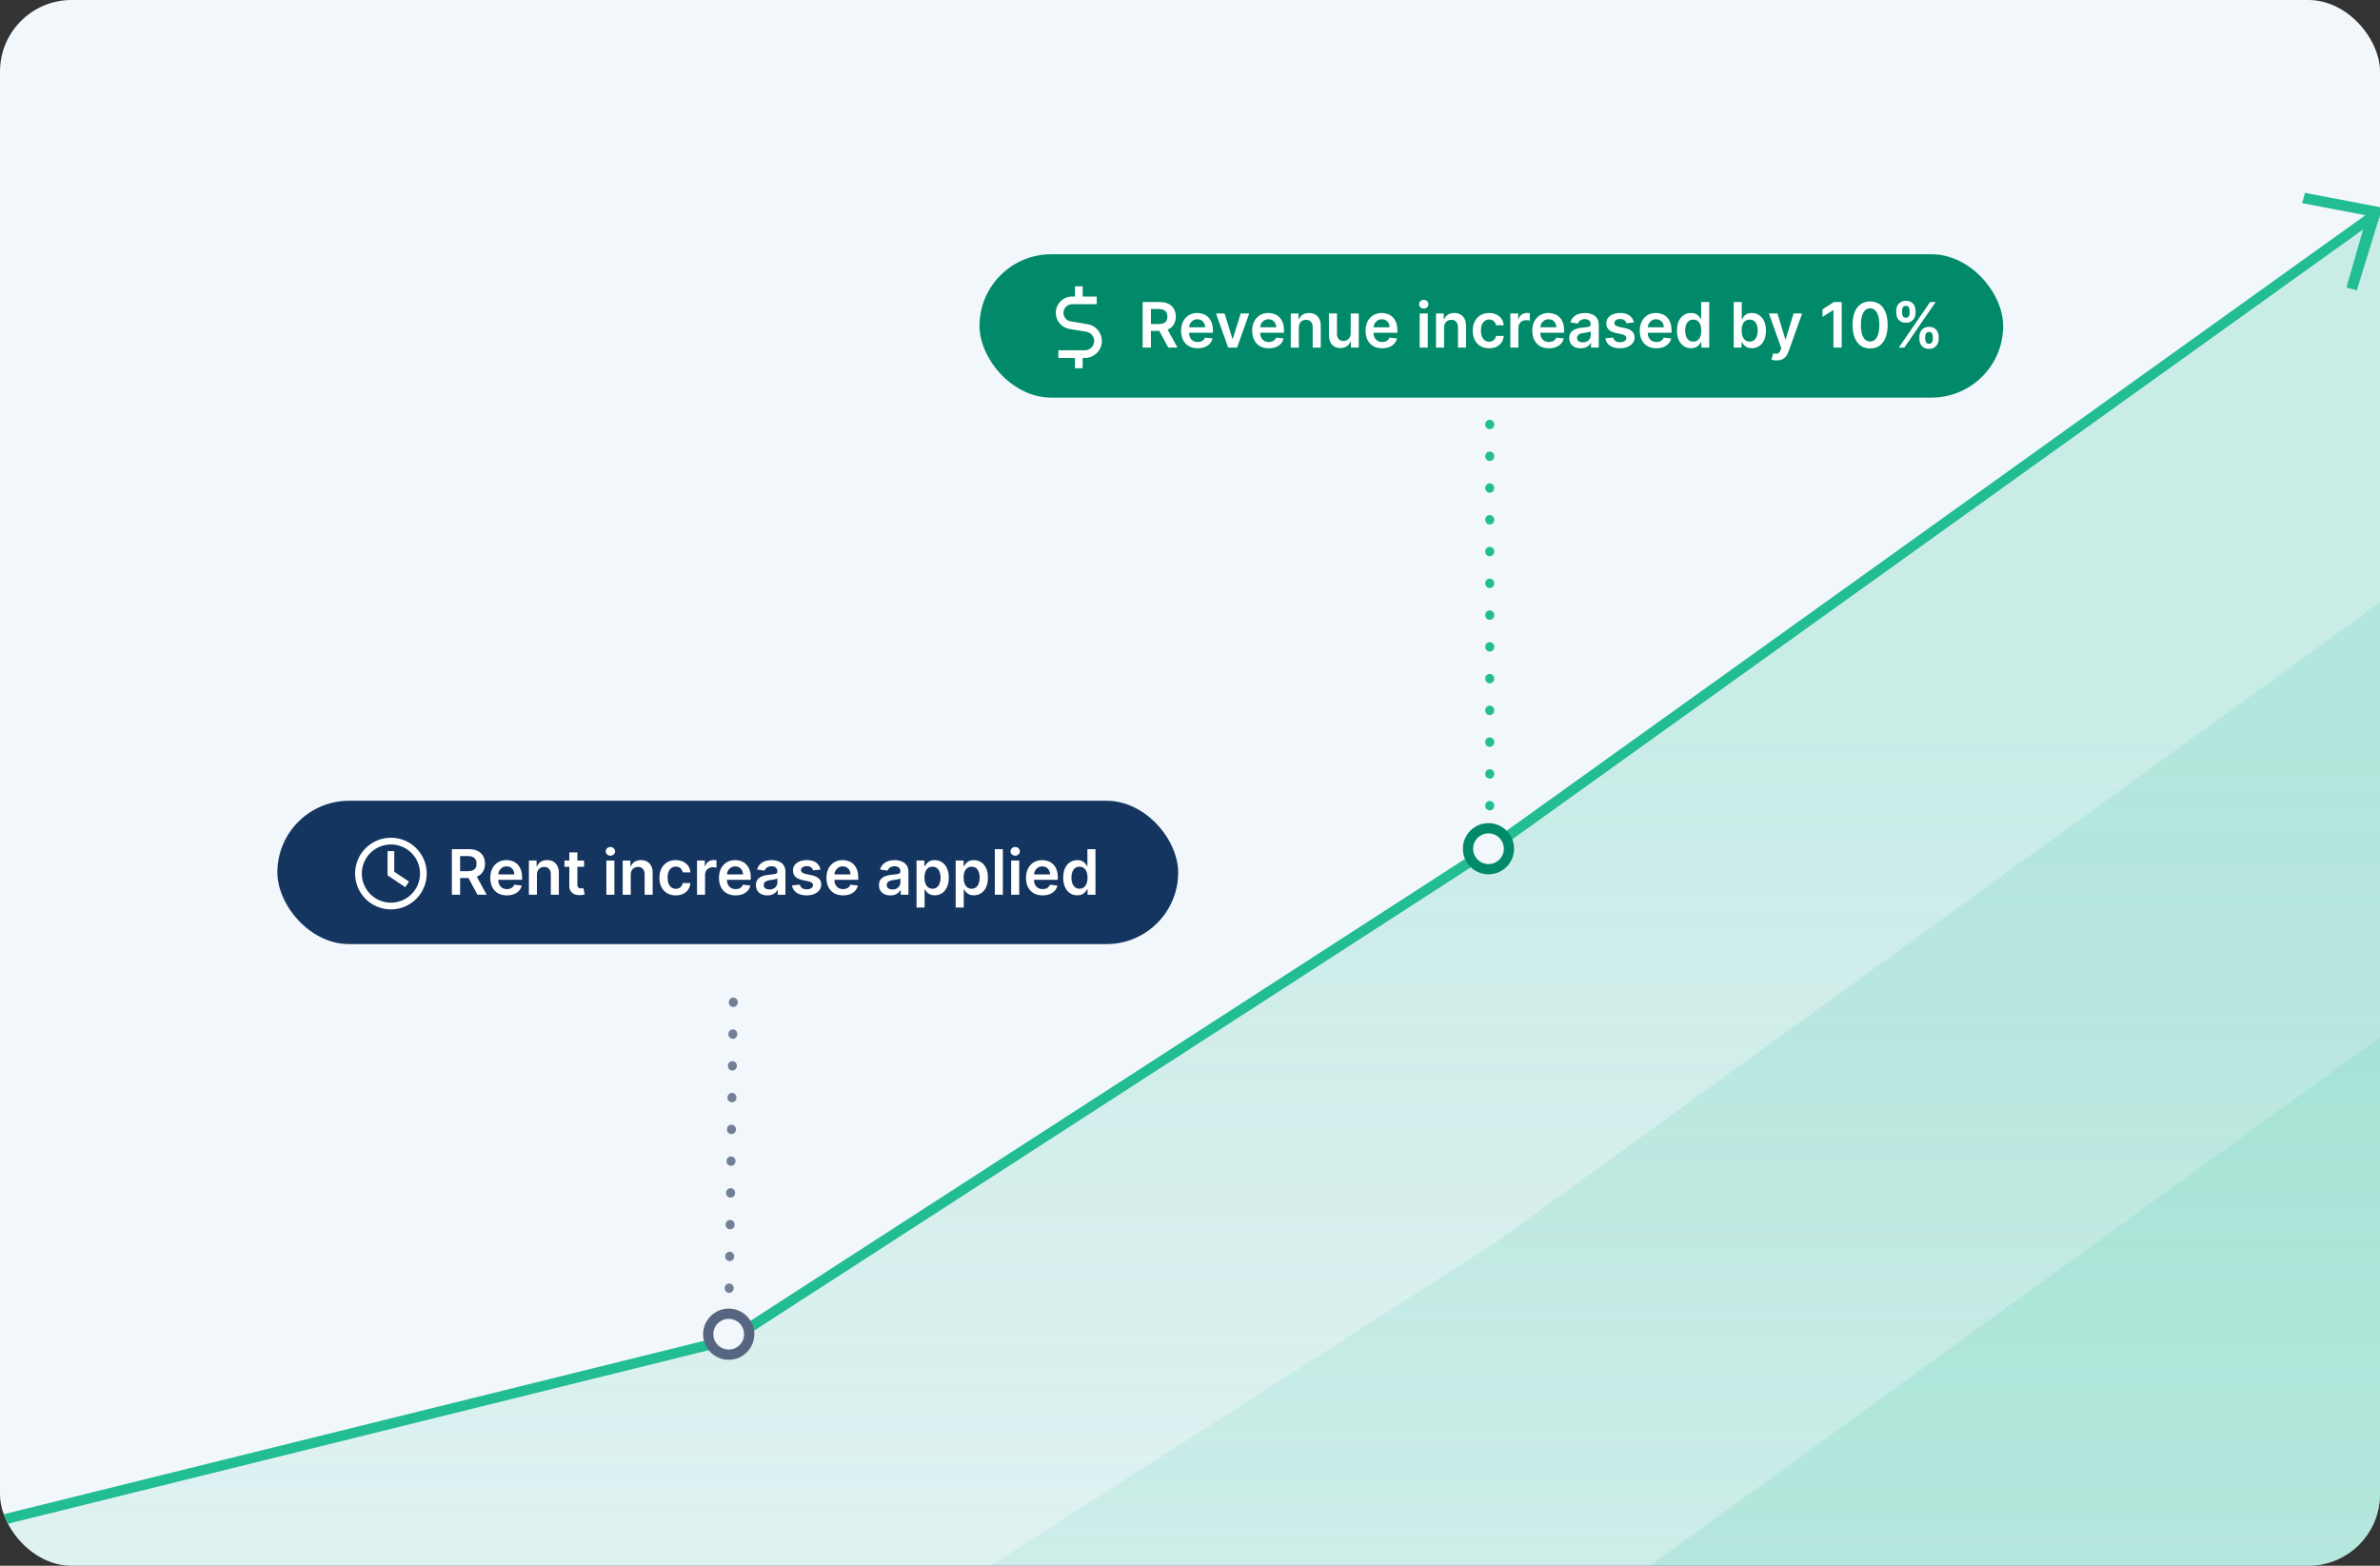 <svg width="532" height="350" viewBox="0 0 532 350" fill="none" xmlns="http://www.w3.org/2000/svg">
<rect x="0" y="0" width="532" height="350" fill="#333333" stroke="none"/>
<g clip-path="url(#clip0_2276_8311)">
<rect width="532" height="350" rx="16" fill="#F2F7FC"/>
<g clip-path="url(#clip1_2276_8311)">
<path opacity="0.2" d="M-30.965 532.777L-30.965 347.435L163.464 299.383L333.933 189.551L534.673 44.252L534.673 532.776L-30.965 532.777Z" fill="url(#paint0_linear_2276_8311)"/>
<path opacity="0.13" d="M-30.965 621.217L-30.965 435.875L162.32 387.824L333.933 277.992L534.673 132.693L534.673 621.217L-30.965 621.217Z" fill="url(#paint1_linear_2276_8311)"/>
<path opacity="0.13" d="M-30.965 718.465L-30.965 533.123L162.32 485.072L333.933 375.239L534.673 229.94L534.673 718.465L-30.965 718.465Z" fill="url(#paint2_linear_2276_8311)"/>
<path d="M531.285 47.685L333.359 189.551L163.462 299.384L-31.463 347.661" stroke="#22BD91" stroke-width="2.288"/>
<path d="M531.303 47.148L526.179 63.754L525.674 63.615L530.015 48.436L530.297 47.447L529.287 47.254L515.773 44.674L515.905 44.193L531.125 47.099L531.303 47.148Z" fill="#22BD91" stroke="#22BD91" stroke-width="1.879"/>
<path d="M163 288L164 218" stroke="#728096" stroke-width="2" stroke-linecap="round" stroke-dasharray="0.1 7"/>
<circle cx="162.892" cy="298.24" r="4.576" fill="#F2F7FC" stroke="#566680" stroke-width="2.288"/>
<rect x="62" y="179" width="201.359" height="32.034" rx="16.017" fill="#143560"/>
<path d="M93.889 195.272C93.889 196.998 93.203 198.653 91.983 199.873C90.763 201.094 89.107 201.779 87.382 201.779C85.656 201.779 84.001 201.094 82.781 199.873C81.56 198.653 80.875 196.998 80.875 195.272C80.875 193.547 81.56 191.891 82.781 190.671C84.001 189.451 85.656 188.765 87.382 188.765C89.107 188.765 90.763 189.451 91.983 190.671C93.203 191.891 93.889 193.547 93.889 195.272ZM79.373 195.272C79.373 197.396 80.217 199.433 81.719 200.935C83.221 202.437 85.258 203.281 87.382 203.281C89.506 203.281 91.543 202.437 93.045 200.935C94.546 199.433 95.39 197.396 95.39 195.272C95.39 193.148 94.546 191.111 93.045 189.609C91.543 188.107 89.506 187.264 87.382 187.264C85.258 187.264 83.221 188.107 81.719 189.609C80.217 191.111 79.373 193.148 79.373 195.272ZM86.631 191.018V195.673L86.966 195.895L89.969 197.897L90.594 198.313L91.427 197.065C91.352 197.015 90.254 196.283 88.132 194.869V190.264H86.631V191.015V191.018Z" fill="white"/>
<path d="M101.004 200V189.818H104.822C105.605 189.818 106.261 189.954 106.791 190.226C107.325 190.498 107.728 190.879 107.999 191.369C108.274 191.857 108.412 192.425 108.412 193.075C108.412 193.728 108.273 194.294 107.994 194.775C107.719 195.252 107.313 195.622 106.776 195.884C106.239 196.142 105.58 196.271 104.798 196.271H102.078V194.74H104.549C105.006 194.74 105.381 194.677 105.673 194.551C105.964 194.422 106.18 194.235 106.319 193.989C106.461 193.741 106.533 193.436 106.533 193.075C106.533 192.713 106.461 192.405 106.319 192.15C106.176 191.891 105.959 191.696 105.668 191.563C105.376 191.427 105 191.359 104.539 191.359H102.849V200H101.004ZM106.264 195.386L108.785 200H106.727L104.251 195.386H106.264ZM113.301 200.149C112.536 200.149 111.875 199.99 111.318 199.672C110.764 199.35 110.338 198.896 110.04 198.31C109.742 197.72 109.593 197.025 109.593 196.227C109.593 195.441 109.742 194.752 110.04 194.158C110.342 193.562 110.763 193.098 111.303 192.766C111.843 192.432 112.478 192.264 113.207 192.264C113.678 192.264 114.122 192.34 114.539 192.493C114.96 192.642 115.332 192.874 115.653 193.189C115.978 193.504 116.233 193.905 116.419 194.392C116.604 194.876 116.697 195.453 116.697 196.122V196.674H110.438V195.461H114.972C114.969 195.116 114.894 194.81 114.748 194.541C114.602 194.269 114.399 194.056 114.137 193.9C113.878 193.744 113.577 193.666 113.232 193.666C112.864 193.666 112.541 193.756 112.262 193.935C111.984 194.11 111.767 194.342 111.611 194.631C111.459 194.916 111.381 195.229 111.377 195.57V196.629C111.377 197.073 111.459 197.455 111.621 197.773C111.783 198.088 112.011 198.33 112.302 198.499C112.594 198.664 112.935 198.747 113.326 198.747C113.588 198.747 113.825 198.711 114.037 198.638C114.249 198.562 114.433 198.451 114.589 198.305C114.745 198.159 114.863 197.978 114.942 197.763L116.623 197.952C116.516 198.396 116.314 198.784 116.016 199.115C115.721 199.443 115.343 199.698 114.882 199.881C114.422 200.06 113.895 200.149 113.301 200.149ZM120.019 195.526V200H118.22V192.364H119.94V193.661H120.029C120.205 193.234 120.485 192.894 120.869 192.642C121.257 192.39 121.736 192.264 122.306 192.264C122.833 192.264 123.292 192.377 123.683 192.602C124.078 192.828 124.383 193.154 124.598 193.582C124.817 194.009 124.925 194.528 124.921 195.138V200H123.122V195.416C123.122 194.906 122.989 194.506 122.724 194.218C122.462 193.93 122.099 193.786 121.635 193.786C121.32 193.786 121.04 193.855 120.795 193.994C120.553 194.13 120.362 194.327 120.223 194.586C120.087 194.844 120.019 195.158 120.019 195.526ZM130.564 192.364V193.756H126.174V192.364H130.564ZM127.258 190.534H129.058V197.703C129.058 197.945 129.094 198.131 129.167 198.26C129.243 198.386 129.343 198.472 129.465 198.518C129.588 198.565 129.724 198.588 129.873 198.588C129.986 198.588 130.088 198.58 130.181 198.563C130.277 198.547 130.35 198.532 130.4 198.518L130.703 199.925C130.607 199.959 130.47 199.995 130.291 200.035C130.115 200.075 129.9 200.098 129.644 200.104C129.194 200.118 128.788 200.05 128.426 199.901C128.065 199.748 127.778 199.513 127.566 199.195C127.357 198.876 127.255 198.479 127.258 198.001V190.534ZM135.542 200V192.364H137.342V200H135.542ZM136.447 191.28C136.162 191.28 135.916 191.185 135.711 190.996C135.505 190.804 135.403 190.574 135.403 190.305C135.403 190.034 135.505 189.803 135.711 189.614C135.916 189.422 136.162 189.326 136.447 189.326C136.735 189.326 136.98 189.422 137.183 189.614C137.388 189.803 137.491 190.034 137.491 190.305C137.491 190.574 137.388 190.804 137.183 190.996C136.98 191.185 136.735 191.28 136.447 191.28ZM140.992 195.526V200H139.192V192.364H140.912V193.661H141.002C141.178 193.234 141.458 192.894 141.842 192.642C142.23 192.39 142.709 192.264 143.279 192.264C143.806 192.264 144.265 192.377 144.656 192.602C145.05 192.828 145.355 193.154 145.571 193.582C145.79 194.009 145.897 194.528 145.894 195.138V200H144.094V195.416C144.094 194.906 143.962 194.506 143.697 194.218C143.435 193.93 143.072 193.786 142.608 193.786C142.293 193.786 142.013 193.855 141.768 193.994C141.526 194.13 141.335 194.327 141.196 194.586C141.06 194.844 140.992 195.158 140.992 195.526ZM151.055 200.149C150.292 200.149 149.638 199.982 149.091 199.647C148.547 199.312 148.128 198.85 147.833 198.26C147.541 197.667 147.395 196.984 147.395 196.212C147.395 195.436 147.545 194.752 147.843 194.158C148.141 193.562 148.562 193.098 149.106 192.766C149.653 192.432 150.299 192.264 151.045 192.264C151.664 192.264 152.213 192.379 152.69 192.607C153.171 192.833 153.554 193.152 153.839 193.567C154.124 193.978 154.286 194.458 154.326 195.009H152.606C152.536 194.641 152.37 194.334 152.108 194.089C151.85 193.84 151.504 193.716 151.069 193.716C150.702 193.716 150.378 193.815 150.1 194.014C149.822 194.21 149.604 194.491 149.449 194.859C149.296 195.227 149.22 195.668 149.22 196.182C149.22 196.702 149.296 197.15 149.449 197.524C149.601 197.895 149.815 198.182 150.09 198.384C150.368 198.583 150.695 198.683 151.069 198.683C151.335 198.683 151.572 198.633 151.78 198.533C151.992 198.431 152.17 198.283 152.312 198.091C152.455 197.899 152.553 197.665 152.606 197.39H154.326C154.283 197.93 154.124 198.409 153.849 198.827C153.573 199.241 153.199 199.566 152.725 199.801C152.251 200.033 151.694 200.149 151.055 200.149ZM155.804 200V192.364H157.549V193.636H157.628C157.767 193.196 158.006 192.856 158.344 192.617C158.685 192.375 159.075 192.254 159.512 192.254C159.612 192.254 159.723 192.259 159.846 192.269C159.971 192.276 160.076 192.287 160.159 192.304V193.96C160.083 193.933 159.962 193.91 159.796 193.89C159.633 193.867 159.476 193.855 159.324 193.855C158.995 193.855 158.7 193.926 158.439 194.069C158.18 194.208 157.976 194.402 157.827 194.651C157.678 194.899 157.603 195.186 157.603 195.511V200H155.804ZM164.421 200.149C163.655 200.149 162.994 199.99 162.437 199.672C161.883 199.35 161.458 198.896 161.159 198.31C160.861 197.72 160.712 197.025 160.712 196.227C160.712 195.441 160.861 194.752 161.159 194.158C161.461 193.562 161.882 193.098 162.422 192.766C162.962 192.432 163.597 192.264 164.326 192.264C164.797 192.264 165.241 192.34 165.659 192.493C166.079 192.642 166.451 192.874 166.772 193.189C167.097 193.504 167.352 193.905 167.538 194.392C167.723 194.876 167.816 195.453 167.816 196.122V196.674H161.557V195.461H166.091C166.088 195.116 166.013 194.81 165.867 194.541C165.722 194.269 165.518 194.056 165.256 193.9C164.997 193.744 164.696 193.666 164.351 193.666C163.983 193.666 163.66 193.756 163.382 193.935C163.103 194.11 162.886 194.342 162.73 194.631C162.578 194.916 162.5 195.229 162.497 195.57V196.629C162.497 197.073 162.578 197.455 162.74 197.773C162.903 198.088 163.13 198.33 163.421 198.499C163.713 198.664 164.054 198.747 164.445 198.747C164.707 198.747 164.944 198.711 165.156 198.638C165.369 198.562 165.552 198.451 165.708 198.305C165.864 198.159 165.982 197.978 166.061 197.763L167.742 197.952C167.636 198.396 167.433 198.784 167.135 199.115C166.84 199.443 166.462 199.698 166.002 199.881C165.541 200.06 165.014 200.149 164.421 200.149ZM171.536 200.154C171.052 200.154 170.616 200.068 170.229 199.896C169.844 199.72 169.539 199.461 169.314 199.12C169.092 198.779 168.981 198.358 168.981 197.857C168.981 197.426 169.06 197.07 169.219 196.788C169.379 196.507 169.596 196.281 169.871 196.112C170.146 195.943 170.456 195.816 170.8 195.729C171.148 195.64 171.508 195.575 171.879 195.536C172.327 195.489 172.69 195.448 172.968 195.411C173.246 195.371 173.449 195.312 173.575 195.232C173.704 195.149 173.768 195.022 173.768 194.849V194.82C173.768 194.445 173.657 194.155 173.435 193.95C173.213 193.744 172.893 193.641 172.476 193.641C172.035 193.641 171.685 193.737 171.427 193.93C171.172 194.122 170.999 194.349 170.91 194.611L169.229 194.372C169.362 193.908 169.581 193.52 169.886 193.209C170.191 192.894 170.563 192.659 171.004 192.503C171.445 192.344 171.932 192.264 172.466 192.264C172.834 192.264 173.2 192.307 173.565 192.393C173.929 192.48 174.262 192.622 174.564 192.821C174.866 193.017 175.107 193.283 175.29 193.621C175.475 193.96 175.568 194.382 175.568 194.889V200H173.838V198.951H173.778C173.669 199.163 173.515 199.362 173.316 199.548C173.121 199.73 172.874 199.877 172.575 199.99C172.28 200.099 171.934 200.154 171.536 200.154ZM172.004 198.832C172.365 198.832 172.678 198.76 172.943 198.618C173.208 198.472 173.412 198.28 173.555 198.041C173.701 197.803 173.773 197.542 173.773 197.261V196.361C173.717 196.407 173.621 196.45 173.485 196.49C173.353 196.53 173.203 196.565 173.038 196.594C172.872 196.624 172.708 196.651 172.545 196.674C172.383 196.697 172.242 196.717 172.123 196.734C171.854 196.77 171.614 196.83 171.402 196.913C171.19 196.996 171.022 197.112 170.9 197.261C170.777 197.406 170.716 197.595 170.716 197.827C170.716 198.159 170.837 198.409 171.079 198.578C171.321 198.747 171.629 198.832 172.004 198.832ZM183.413 194.382L181.773 194.561C181.726 194.395 181.645 194.24 181.529 194.094C181.416 193.948 181.264 193.83 181.072 193.741C180.879 193.651 180.644 193.607 180.366 193.607C179.991 193.607 179.676 193.688 179.421 193.85C179.169 194.013 179.045 194.223 179.048 194.482C179.045 194.704 179.126 194.884 179.292 195.023C179.461 195.163 179.739 195.277 180.127 195.366L181.43 195.645C182.152 195.801 182.689 196.048 183.04 196.386C183.395 196.724 183.574 197.166 183.577 197.713C183.574 198.194 183.433 198.618 183.155 198.986C182.88 199.35 182.497 199.635 182.006 199.841C181.516 200.046 180.952 200.149 180.316 200.149C179.381 200.149 178.629 199.954 178.059 199.562C177.489 199.168 177.149 198.62 177.04 197.917L178.795 197.748C178.874 198.093 179.043 198.353 179.302 198.528C179.56 198.704 179.897 198.792 180.311 198.792C180.739 198.792 181.082 198.704 181.34 198.528C181.602 198.353 181.733 198.136 181.733 197.877C181.733 197.658 181.648 197.478 181.479 197.335C181.314 197.193 181.055 197.083 180.704 197.007L179.401 196.734C178.669 196.581 178.127 196.324 177.776 195.963C177.424 195.598 177.25 195.138 177.254 194.581C177.25 194.11 177.378 193.703 177.636 193.358C177.898 193.01 178.261 192.741 178.725 192.553C179.192 192.36 179.731 192.264 180.341 192.264C181.236 192.264 181.94 192.455 182.454 192.836C182.971 193.217 183.291 193.732 183.413 194.382ZM188.442 200.149C187.676 200.149 187.015 199.99 186.458 199.672C185.905 199.35 185.479 198.896 185.181 198.31C184.882 197.72 184.733 197.025 184.733 196.227C184.733 195.441 184.882 194.752 185.181 194.158C185.482 193.562 185.903 193.098 186.444 192.766C186.984 192.432 187.618 192.264 188.348 192.264C188.818 192.264 189.262 192.34 189.68 192.493C190.101 192.642 190.472 192.874 190.794 193.189C191.118 193.504 191.374 193.905 191.559 194.392C191.745 194.876 191.838 195.453 191.838 196.122V196.674H185.578V195.461H190.113C190.109 195.116 190.035 194.81 189.889 194.541C189.743 194.269 189.539 194.056 189.277 193.9C189.019 193.744 188.717 193.666 188.373 193.666C188.005 193.666 187.681 193.756 187.403 193.935C187.125 194.11 186.908 194.342 186.752 194.631C186.599 194.916 186.521 195.229 186.518 195.57V196.629C186.518 197.073 186.599 197.455 186.762 197.773C186.924 198.088 187.151 198.33 187.443 198.499C187.734 198.664 188.076 198.747 188.467 198.747C188.729 198.747 188.966 198.711 189.178 198.638C189.39 198.562 189.574 198.451 189.73 198.305C189.886 198.159 190.003 197.978 190.083 197.763L191.763 197.952C191.657 198.396 191.455 198.784 191.157 199.115C190.862 199.443 190.484 199.698 190.023 199.881C189.562 200.06 189.035 200.149 188.442 200.149ZM199.03 200.154C198.546 200.154 198.111 200.068 197.723 199.896C197.338 199.72 197.033 199.461 196.808 199.12C196.586 198.779 196.475 198.358 196.475 197.857C196.475 197.426 196.555 197.07 196.714 196.788C196.873 196.507 197.09 196.281 197.365 196.112C197.64 195.943 197.95 195.816 198.295 195.729C198.643 195.64 199.002 195.575 199.373 195.536C199.821 195.489 200.184 195.448 200.462 195.411C200.741 195.371 200.943 195.312 201.069 195.232C201.198 195.149 201.263 195.022 201.263 194.849V194.82C201.263 194.445 201.152 194.155 200.93 193.95C200.707 193.744 200.388 193.641 199.97 193.641C199.529 193.641 199.18 193.737 198.921 193.93C198.666 194.122 198.493 194.349 198.404 194.611L196.724 194.372C196.856 193.908 197.075 193.52 197.38 193.209C197.685 192.894 198.058 192.659 198.498 192.503C198.939 192.344 199.426 192.264 199.96 192.264C200.328 192.264 200.694 192.307 201.059 192.393C201.423 192.48 201.756 192.622 202.058 192.821C202.36 193.017 202.602 193.283 202.784 193.621C202.97 193.96 203.062 194.382 203.062 194.889V200H201.332V198.951H201.273C201.163 199.163 201.009 199.362 200.81 199.548C200.615 199.73 200.368 199.877 200.069 199.99C199.774 200.099 199.428 200.154 199.03 200.154ZM199.498 198.832C199.859 198.832 200.172 198.76 200.437 198.618C200.702 198.472 200.906 198.28 201.049 198.041C201.195 197.803 201.268 197.542 201.268 197.261V196.361C201.211 196.407 201.115 196.45 200.979 196.49C200.847 196.53 200.698 196.565 200.532 196.594C200.366 196.624 200.202 196.651 200.04 196.674C199.877 196.697 199.736 196.717 199.617 196.734C199.349 196.77 199.108 196.83 198.896 196.913C198.684 196.996 198.517 197.112 198.394 197.261C198.271 197.406 198.21 197.595 198.21 197.827C198.21 198.159 198.331 198.409 198.573 198.578C198.815 198.747 199.123 198.832 199.498 198.832ZM204.872 202.864V192.364H206.642V193.626H206.746C206.839 193.441 206.97 193.244 207.139 193.035C207.308 192.823 207.537 192.642 207.825 192.493C208.113 192.34 208.481 192.264 208.929 192.264C209.519 192.264 210.051 192.415 210.525 192.717C211.002 193.015 211.38 193.457 211.658 194.044C211.94 194.627 212.081 195.343 212.081 196.192C212.081 197.03 211.943 197.743 211.668 198.33C211.393 198.916 211.019 199.364 210.545 199.672C210.071 199.98 209.534 200.134 208.934 200.134C208.496 200.134 208.133 200.061 207.845 199.915C207.557 199.77 207.325 199.594 207.149 199.388C206.977 199.18 206.842 198.982 206.746 198.797H206.672V202.864H204.872ZM206.637 196.182C206.637 196.676 206.706 197.108 206.846 197.479C206.988 197.851 207.192 198.141 207.457 198.349C207.726 198.555 208.05 198.658 208.432 198.658C208.829 198.658 209.162 198.552 209.431 198.339C209.699 198.124 209.902 197.831 210.037 197.46C210.177 197.085 210.246 196.659 210.246 196.182C210.246 195.708 210.178 195.287 210.042 194.919C209.907 194.551 209.704 194.263 209.436 194.054C209.167 193.845 208.833 193.741 208.432 193.741C208.047 193.741 207.721 193.842 207.452 194.044C207.184 194.246 206.98 194.53 206.841 194.894C206.705 195.259 206.637 195.688 206.637 196.182ZM213.622 202.864V192.364H215.392V193.626H215.496C215.589 193.441 215.72 193.244 215.889 193.035C216.058 192.823 216.287 192.642 216.575 192.493C216.863 192.34 217.231 192.264 217.679 192.264C218.269 192.264 218.801 192.415 219.275 192.717C219.752 193.015 220.13 193.457 220.408 194.044C220.69 194.627 220.831 195.343 220.831 196.192C220.831 197.03 220.693 197.743 220.418 198.33C220.143 198.916 219.769 199.364 219.295 199.672C218.821 199.98 218.284 200.134 217.684 200.134C217.246 200.134 216.883 200.061 216.595 199.915C216.307 199.77 216.075 199.594 215.899 199.388C215.727 199.18 215.592 198.982 215.496 198.797H215.422V202.864H213.622ZM215.387 196.182C215.387 196.676 215.456 197.108 215.596 197.479C215.738 197.851 215.942 198.141 216.207 198.349C216.476 198.555 216.8 198.658 217.182 198.658C217.579 198.658 217.912 198.552 218.181 198.339C218.449 198.124 218.652 197.831 218.787 197.46C218.927 197.085 218.996 196.659 218.996 196.182C218.996 195.708 218.928 195.287 218.792 194.919C218.657 194.551 218.454 194.263 218.186 194.054C217.917 193.845 217.583 193.741 217.182 193.741C216.797 193.741 216.471 193.842 216.202 194.044C215.934 194.246 215.73 194.53 215.591 194.894C215.455 195.259 215.387 195.688 215.387 196.182ZM224.172 189.818V200H222.372V189.818H224.172ZM226.022 200V192.364H227.822V200H226.022ZM226.927 191.28C226.642 191.28 226.397 191.185 226.191 190.996C225.986 190.804 225.883 190.574 225.883 190.305C225.883 190.034 225.986 189.803 226.191 189.614C226.397 189.422 226.642 189.326 226.927 189.326C227.216 189.326 227.461 189.422 227.663 189.614C227.868 189.803 227.971 190.034 227.971 190.305C227.971 190.574 227.868 190.804 227.663 190.996C227.461 191.185 227.216 191.28 226.927 191.28ZM233.053 200.149C232.288 200.149 231.627 199.99 231.07 199.672C230.516 199.35 230.09 198.896 229.792 198.31C229.494 197.72 229.345 197.025 229.345 196.227C229.345 195.441 229.494 194.752 229.792 194.158C230.094 193.562 230.515 193.098 231.055 192.766C231.595 192.432 232.23 192.264 232.959 192.264C233.43 192.264 233.874 192.34 234.291 192.493C234.712 192.642 235.084 192.874 235.405 193.189C235.73 193.504 235.985 193.905 236.171 194.392C236.356 194.876 236.449 195.453 236.449 196.122V196.674H230.19V195.461H234.724C234.721 195.116 234.646 194.81 234.5 194.541C234.354 194.269 234.151 194.056 233.889 193.9C233.63 193.744 233.329 193.666 232.984 193.666C232.616 193.666 232.293 193.756 232.014 193.935C231.736 194.11 231.519 194.342 231.363 194.631C231.211 194.916 231.133 195.229 231.129 195.57V196.629C231.129 197.073 231.211 197.455 231.373 197.773C231.535 198.088 231.762 198.33 232.054 198.499C232.346 198.664 232.687 198.747 233.078 198.747C233.34 198.747 233.577 198.711 233.789 198.638C234.001 198.562 234.185 198.451 234.341 198.305C234.497 198.159 234.615 197.978 234.694 197.763L236.374 197.952C236.268 198.396 236.066 198.784 235.768 199.115C235.473 199.443 235.095 199.698 234.634 199.881C234.174 200.06 233.647 200.149 233.053 200.149ZM240.805 200.134C240.205 200.134 239.669 199.98 239.195 199.672C238.721 199.364 238.346 198.916 238.071 198.33C237.796 197.743 237.658 197.03 237.658 196.192C237.658 195.343 237.798 194.627 238.076 194.044C238.358 193.457 238.737 193.015 239.214 192.717C239.692 192.415 240.224 192.264 240.81 192.264C241.258 192.264 241.626 192.34 241.914 192.493C242.202 192.642 242.431 192.823 242.6 193.035C242.769 193.244 242.9 193.441 242.993 193.626H243.067V189.818H244.872V200H243.102V198.797H242.993C242.9 198.982 242.766 199.18 242.59 199.388C242.415 199.594 242.183 199.77 241.894 199.915C241.606 200.061 241.243 200.134 240.805 200.134ZM241.308 198.658C241.689 198.658 242.013 198.555 242.282 198.349C242.55 198.141 242.754 197.851 242.893 197.479C243.033 197.108 243.102 196.676 243.102 196.182C243.102 195.688 243.033 195.259 242.893 194.894C242.758 194.53 242.555 194.246 242.287 194.044C242.022 193.842 241.695 193.741 241.308 193.741C240.906 193.741 240.572 193.845 240.303 194.054C240.035 194.263 239.833 194.551 239.697 194.919C239.561 195.287 239.493 195.708 239.493 196.182C239.493 196.659 239.561 197.085 239.697 197.46C239.836 197.831 240.04 198.124 240.308 198.339C240.58 198.552 240.913 198.658 241.308 198.658Z" fill="white"/>
<rect x="218.951" y="56.838" width="228.817" height="32.034" rx="16.017" fill="#008A69"/>
<path d="M240.29 64H242.006V66.288H245.153V68.004H239.647C238.581 68.004 237.716 68.87 237.716 69.935C237.716 70.879 238.399 71.683 239.329 71.837L243.122 72.47C244.956 72.774 246.297 74.361 246.297 76.217C246.297 78.315 244.595 80.017 242.496 80.017H242.006V82.305H240.29V80.017H236.572V78.301H242.496C243.647 78.301 244.581 77.368 244.581 76.217C244.581 75.198 243.844 74.329 242.839 74.161L239.046 73.528C237.287 73.235 236 71.715 236 69.935C236 67.918 237.63 66.288 239.647 66.288H240.29V64Z" fill="white"/>
<path d="M255.422 77.702V67.52H259.24C260.023 67.52 260.679 67.656 261.209 67.928C261.743 68.2 262.145 68.581 262.417 69.072C262.692 69.559 262.83 70.127 262.83 70.777C262.83 71.43 262.691 71.996 262.412 72.477C262.137 72.954 261.731 73.324 261.194 73.586C260.657 73.844 259.998 73.974 259.216 73.974H256.496V72.442H258.967C259.424 72.442 259.799 72.379 260.091 72.253C260.382 72.124 260.598 71.937 260.737 71.692C260.879 71.443 260.951 71.138 260.951 70.777C260.951 70.415 260.879 70.107 260.737 69.852C260.594 69.594 260.377 69.398 260.086 69.265C259.794 69.129 259.418 69.061 258.957 69.061H257.267V77.702H255.422ZM260.682 73.088L263.203 77.702H261.145L258.669 73.088H260.682ZM267.719 77.851C266.954 77.851 266.293 77.692 265.736 77.374C265.182 77.052 264.756 76.599 264.458 76.012C264.16 75.422 264.011 74.728 264.011 73.929C264.011 73.143 264.16 72.454 264.458 71.861C264.76 71.264 265.181 70.8 265.721 70.469C266.261 70.134 266.896 69.966 267.625 69.966C268.096 69.966 268.54 70.043 268.957 70.195C269.378 70.344 269.75 70.576 270.071 70.891C270.396 71.206 270.651 71.607 270.837 72.094C271.022 72.578 271.115 73.155 271.115 73.824V74.376H264.856V73.163H269.39C269.387 72.818 269.312 72.512 269.166 72.243C269.02 71.972 268.817 71.758 268.555 71.602C268.296 71.446 267.995 71.368 267.65 71.368C267.282 71.368 266.959 71.458 266.68 71.637C266.402 71.812 266.185 72.044 266.029 72.333C265.877 72.618 265.799 72.931 265.795 73.272V74.331C265.795 74.775 265.877 75.157 266.039 75.475C266.201 75.79 266.429 76.032 266.72 76.201C267.012 76.366 267.353 76.449 267.744 76.449C268.006 76.449 268.243 76.413 268.455 76.34C268.667 76.264 268.851 76.153 269.007 76.007C269.163 75.861 269.281 75.68 269.36 75.465L271.04 75.654C270.934 76.098 270.732 76.486 270.434 76.817C270.139 77.145 269.761 77.4 269.3 77.583C268.84 77.762 268.313 77.851 267.719 77.851ZM279.24 70.066L276.52 77.702H274.532L271.812 70.066H273.731L275.486 75.738H275.566L277.326 70.066H279.24ZM283.606 77.851C282.841 77.851 282.179 77.692 281.623 77.374C281.069 77.052 280.643 76.599 280.345 76.012C280.047 75.422 279.897 74.728 279.897 73.929C279.897 73.143 280.047 72.454 280.345 71.861C280.646 71.264 281.067 70.8 281.608 70.469C282.148 70.134 282.783 69.966 283.512 69.966C283.982 69.966 284.426 70.043 284.844 70.195C285.265 70.344 285.636 70.576 285.958 70.891C286.283 71.206 286.538 71.607 286.723 72.094C286.909 72.578 287.002 73.155 287.002 73.824V74.376H280.743V73.163H285.277C285.273 72.818 285.199 72.512 285.053 72.243C284.907 71.972 284.703 71.758 284.441 71.602C284.183 71.446 283.881 71.368 283.537 71.368C283.169 71.368 282.846 71.458 282.567 71.637C282.289 71.812 282.072 72.044 281.916 72.333C281.763 72.618 281.685 72.931 281.682 73.272V74.331C281.682 74.775 281.763 75.157 281.926 75.475C282.088 75.79 282.315 76.032 282.607 76.201C282.899 76.366 283.24 76.449 283.631 76.449C283.893 76.449 284.13 76.413 284.342 76.34C284.554 76.264 284.738 76.153 284.894 76.007C285.05 75.861 285.167 75.68 285.247 75.465L286.927 75.654C286.821 76.098 286.619 76.486 286.321 76.817C286.026 77.145 285.648 77.4 285.187 77.583C284.726 77.762 284.199 77.851 283.606 77.851ZM290.324 73.228V77.702H288.524V70.066H290.244V71.363H290.334C290.51 70.936 290.79 70.596 291.174 70.344C291.562 70.092 292.041 69.966 292.611 69.966C293.138 69.966 293.597 70.079 293.988 70.304C294.383 70.53 294.687 70.856 294.903 71.284C295.122 71.711 295.229 72.23 295.226 72.84V77.702H293.426V73.118C293.426 72.608 293.294 72.209 293.029 71.92C292.767 71.632 292.404 71.488 291.94 71.488C291.625 71.488 291.345 71.557 291.1 71.697C290.858 71.832 290.667 72.03 290.528 72.288C290.392 72.547 290.324 72.86 290.324 73.228ZM301.923 74.49V70.066H303.722V77.702H301.977V76.345H301.898C301.726 76.772 301.442 77.122 301.048 77.394C300.657 77.666 300.174 77.802 299.601 77.802C299.101 77.802 298.658 77.691 298.274 77.469C297.892 77.243 297.594 76.917 297.379 76.489C297.163 76.058 297.056 75.538 297.056 74.928V70.066H298.855V74.65C298.855 75.133 298.988 75.518 299.253 75.803C299.518 76.088 299.866 76.231 300.297 76.231C300.562 76.231 300.819 76.166 301.068 76.037C301.316 75.907 301.52 75.715 301.679 75.46C301.842 75.201 301.923 74.878 301.923 74.49ZM308.954 77.851C308.188 77.851 307.527 77.692 306.97 77.374C306.417 77.052 305.991 76.599 305.692 76.012C305.394 75.422 305.245 74.728 305.245 73.929C305.245 73.143 305.394 72.454 305.692 71.861C305.994 71.264 306.415 70.8 306.955 70.469C307.496 70.134 308.13 69.966 308.859 69.966C309.33 69.966 309.774 70.043 310.192 70.195C310.613 70.344 310.984 70.576 311.305 70.891C311.63 71.206 311.885 71.607 312.071 72.094C312.257 72.578 312.349 73.155 312.349 73.824V74.376H306.09V73.163H310.624C310.621 72.818 310.546 72.512 310.401 72.243C310.255 71.972 310.051 71.758 309.789 71.602C309.531 71.446 309.229 71.368 308.884 71.368C308.516 71.368 308.193 71.458 307.915 71.637C307.636 71.812 307.419 72.044 307.263 72.333C307.111 72.618 307.033 72.931 307.03 73.272V74.331C307.03 74.775 307.111 75.157 307.273 75.475C307.436 75.79 307.663 76.032 307.955 76.201C308.246 76.366 308.588 76.449 308.979 76.449C309.241 76.449 309.478 76.413 309.69 76.34C309.902 76.264 310.086 76.153 310.241 76.007C310.397 75.861 310.515 75.68 310.594 75.465L312.275 75.654C312.169 76.098 311.967 76.486 311.668 76.817C311.373 77.145 310.996 77.4 310.535 77.583C310.074 77.762 309.547 77.851 308.954 77.851ZM317.345 77.702V70.066H319.144V77.702H317.345ZM318.249 68.982C317.964 68.982 317.719 68.888 317.514 68.699C317.308 68.506 317.205 68.276 317.205 68.007C317.205 67.736 317.308 67.505 317.514 67.317C317.719 67.124 317.964 67.028 318.249 67.028C318.538 67.028 318.783 67.124 318.985 67.317C319.191 67.505 319.294 67.736 319.294 68.007C319.294 68.276 319.191 68.506 318.985 68.699C318.783 68.888 318.538 68.982 318.249 68.982ZM322.795 73.228V77.702H320.995V70.066H322.715V71.363H322.805C322.98 70.936 323.26 70.596 323.645 70.344C324.033 70.092 324.512 69.966 325.082 69.966C325.609 69.966 326.068 70.079 326.459 70.304C326.853 70.53 327.158 70.856 327.374 71.284C327.592 71.711 327.7 72.23 327.697 72.84V77.702H325.897V73.118C325.897 72.608 325.764 72.209 325.499 71.92C325.237 71.632 324.875 71.488 324.411 71.488C324.096 71.488 323.816 71.557 323.57 71.697C323.328 71.832 323.138 72.03 322.999 72.288C322.863 72.547 322.795 72.86 322.795 73.228ZM332.857 77.851C332.095 77.851 331.44 77.684 330.893 77.349C330.35 77.014 329.931 76.552 329.636 75.962C329.344 75.369 329.198 74.686 329.198 73.914C329.198 73.138 329.347 72.454 329.646 71.861C329.944 71.264 330.365 70.8 330.908 70.469C331.455 70.134 332.102 69.966 332.847 69.966C333.467 69.966 334.016 70.081 334.493 70.309C334.973 70.535 335.356 70.855 335.641 71.269C335.926 71.68 336.089 72.16 336.129 72.711H334.408C334.339 72.343 334.173 72.036 333.911 71.791C333.653 71.542 333.306 71.418 332.872 71.418C332.504 71.418 332.181 71.517 331.903 71.716C331.624 71.912 331.407 72.194 331.251 72.561C331.099 72.929 331.023 73.37 331.023 73.884C331.023 74.404 331.099 74.852 331.251 75.226C331.404 75.597 331.618 75.884 331.893 76.086C332.171 76.285 332.498 76.385 332.872 76.385C333.137 76.385 333.374 76.335 333.583 76.236C333.795 76.133 333.973 75.985 334.115 75.793C334.258 75.601 334.355 75.367 334.408 75.092H336.129C336.085 75.632 335.926 76.111 335.651 76.529C335.376 76.943 335.002 77.268 334.528 77.503C334.054 77.735 333.497 77.851 332.857 77.851ZM337.606 77.702V70.066H339.351V71.338H339.431C339.57 70.898 339.809 70.558 340.147 70.319C340.488 70.077 340.878 69.956 341.315 69.956C341.415 69.956 341.526 69.961 341.648 69.971C341.774 69.978 341.879 69.99 341.961 70.006V71.662C341.885 71.635 341.764 71.612 341.599 71.592C341.436 71.569 341.279 71.557 341.126 71.557C340.798 71.557 340.503 71.629 340.241 71.771C339.983 71.91 339.779 72.104 339.63 72.353C339.481 72.601 339.406 72.888 339.406 73.213V77.702H337.606ZM346.223 77.851C345.458 77.851 344.797 77.692 344.24 77.374C343.686 77.052 343.26 76.599 342.962 76.012C342.664 75.422 342.515 74.728 342.515 73.929C342.515 73.143 342.664 72.454 342.962 71.861C343.264 71.264 343.685 70.8 344.225 70.469C344.765 70.134 345.4 69.966 346.129 69.966C346.6 69.966 347.044 70.043 347.461 70.195C347.882 70.344 348.253 70.576 348.575 70.891C348.9 71.206 349.155 71.607 349.341 72.094C349.526 72.578 349.619 73.155 349.619 73.824V74.376H343.36V73.163H347.894C347.891 72.818 347.816 72.512 347.67 72.243C347.524 71.972 347.32 71.758 347.059 71.602C346.8 71.446 346.498 71.368 346.154 71.368C345.786 71.368 345.463 71.458 345.184 71.637C344.906 71.812 344.689 72.044 344.533 72.333C344.381 72.618 344.303 72.931 344.299 73.272V74.331C344.299 74.775 344.381 75.157 344.543 75.475C344.705 75.79 344.932 76.032 345.224 76.201C345.516 76.366 345.857 76.449 346.248 76.449C346.51 76.449 346.747 76.413 346.959 76.34C347.171 76.264 347.355 76.153 347.511 76.007C347.667 75.861 347.784 75.68 347.864 75.465L349.544 75.654C349.438 76.098 349.236 76.486 348.938 76.817C348.643 77.145 348.265 77.4 347.804 77.583C347.344 77.762 346.817 77.851 346.223 77.851ZM353.339 77.856C352.855 77.856 352.419 77.77 352.031 77.598C351.647 77.422 351.342 77.164 351.117 76.822C350.895 76.481 350.784 76.06 350.784 75.559C350.784 75.129 350.863 74.772 351.022 74.49C351.181 74.209 351.398 73.983 351.673 73.814C351.949 73.645 352.258 73.518 352.603 73.432C352.951 73.342 353.311 73.277 353.682 73.238C354.129 73.191 354.492 73.15 354.771 73.113C355.049 73.074 355.251 73.014 355.377 72.934C355.507 72.852 355.571 72.724 355.571 72.552V72.522C355.571 72.147 355.46 71.857 355.238 71.652C355.016 71.446 354.696 71.344 354.279 71.344C353.838 71.344 353.488 71.44 353.23 71.632C352.974 71.824 352.802 72.051 352.713 72.313L351.032 72.074C351.165 71.61 351.383 71.222 351.688 70.911C351.993 70.596 352.366 70.361 352.807 70.205C353.248 70.046 353.735 69.966 354.269 69.966C354.637 69.966 355.003 70.009 355.367 70.096C355.732 70.182 356.065 70.324 356.367 70.523C356.668 70.719 356.91 70.986 357.093 71.324C357.278 71.662 357.371 72.084 357.371 72.591V77.702H355.641V76.653H355.581C355.472 76.865 355.318 77.064 355.119 77.25C354.923 77.432 354.676 77.579 354.378 77.692C354.083 77.802 353.737 77.856 353.339 77.856ZM353.806 76.534C354.168 76.534 354.481 76.463 354.746 76.32C355.011 76.174 355.215 75.982 355.357 75.743C355.503 75.505 355.576 75.245 355.576 74.963V74.063C355.52 74.109 355.424 74.152 355.288 74.192C355.155 74.232 355.006 74.267 354.84 74.297C354.675 74.326 354.511 74.353 354.348 74.376C354.186 74.399 354.045 74.419 353.926 74.436C353.657 74.472 353.417 74.532 353.205 74.615C352.993 74.698 352.825 74.814 352.703 74.963C352.58 75.109 352.519 75.298 352.519 75.53C352.519 75.861 352.64 76.111 352.882 76.28C353.124 76.449 353.432 76.534 353.806 76.534ZM365.216 72.084L363.575 72.263C363.529 72.097 363.448 71.942 363.332 71.796C363.219 71.65 363.067 71.532 362.874 71.443C362.682 71.353 362.447 71.309 362.169 71.309C361.794 71.309 361.479 71.39 361.224 71.552C360.972 71.715 360.848 71.925 360.851 72.184C360.848 72.406 360.929 72.586 361.095 72.726C361.264 72.865 361.542 72.979 361.93 73.069L363.232 73.347C363.955 73.503 364.492 73.75 364.843 74.088C365.198 74.426 365.377 74.868 365.38 75.415C365.377 75.896 365.236 76.32 364.958 76.688C364.682 77.052 364.3 77.338 363.809 77.543C363.319 77.749 362.755 77.851 362.119 77.851C361.184 77.851 360.432 77.656 359.862 77.265C359.292 76.87 358.952 76.322 358.843 75.619L360.597 75.45C360.677 75.795 360.846 76.055 361.105 76.231C361.363 76.406 361.7 76.494 362.114 76.494C362.541 76.494 362.884 76.406 363.143 76.231C363.405 76.055 363.536 75.838 363.536 75.579C363.536 75.361 363.451 75.18 363.282 75.037C363.116 74.895 362.858 74.785 362.507 74.709L361.204 74.436C360.472 74.283 359.93 74.026 359.578 73.665C359.227 73.301 359.053 72.84 359.056 72.283C359.053 71.812 359.181 71.405 359.439 71.06C359.701 70.712 360.064 70.444 360.528 70.255C360.995 70.062 361.534 69.966 362.144 69.966C363.039 69.966 363.743 70.157 364.257 70.538C364.774 70.919 365.093 71.435 365.216 72.084ZM370.245 77.851C369.479 77.851 368.818 77.692 368.261 77.374C367.708 77.052 367.282 76.599 366.983 76.012C366.685 75.422 366.536 74.728 366.536 73.929C366.536 73.143 366.685 72.454 366.983 71.861C367.285 71.264 367.706 70.8 368.246 70.469C368.787 70.134 369.421 69.966 370.15 69.966C370.621 69.966 371.065 70.043 371.483 70.195C371.904 70.344 372.275 70.576 372.596 70.891C372.921 71.206 373.176 71.607 373.362 72.094C373.548 72.578 373.64 73.155 373.64 73.824V74.376H367.381V73.163H371.915C371.912 72.818 371.837 72.512 371.692 72.243C371.546 71.972 371.342 71.758 371.08 71.602C370.822 71.446 370.52 71.368 370.175 71.368C369.807 71.368 369.484 71.458 369.206 71.637C368.927 71.812 368.71 72.044 368.555 72.333C368.402 72.618 368.324 72.931 368.321 73.272V74.331C368.321 74.775 368.402 75.157 368.564 75.475C368.727 75.79 368.954 76.032 369.246 76.201C369.537 76.366 369.879 76.449 370.27 76.449C370.532 76.449 370.769 76.413 370.981 76.34C371.193 76.264 371.377 76.153 371.532 76.007C371.688 75.861 371.806 75.68 371.885 75.465L373.566 75.654C373.46 76.098 373.258 76.486 372.959 76.817C372.664 77.145 372.287 77.4 371.826 77.583C371.365 77.762 370.838 77.851 370.245 77.851ZM377.997 77.836C377.397 77.836 376.86 77.682 376.386 77.374C375.912 77.066 375.538 76.618 375.262 76.032C374.987 75.445 374.85 74.733 374.85 73.894C374.85 73.045 374.989 72.329 375.267 71.746C375.549 71.159 375.929 70.717 376.406 70.419C376.883 70.117 377.415 69.966 378.002 69.966C378.449 69.966 378.817 70.043 379.105 70.195C379.394 70.344 379.623 70.525 379.792 70.737C379.961 70.946 380.092 71.143 380.184 71.329H380.259V67.52H382.064V77.702H380.294V76.499H380.184C380.092 76.685 379.957 76.882 379.782 77.091C379.606 77.296 379.374 77.472 379.086 77.618C378.797 77.763 378.434 77.836 377.997 77.836ZM378.499 76.36C378.88 76.36 379.205 76.257 379.473 76.052C379.742 75.843 379.946 75.553 380.085 75.182C380.224 74.81 380.294 74.378 380.294 73.884C380.294 73.39 380.224 72.961 380.085 72.596C379.949 72.232 379.747 71.948 379.478 71.746C379.213 71.544 378.887 71.443 378.499 71.443C378.098 71.443 377.763 71.547 377.495 71.756C377.226 71.965 377.024 72.253 376.888 72.621C376.752 72.989 376.684 73.41 376.684 73.884C376.684 74.361 376.752 74.787 376.888 75.162C377.027 75.533 377.231 75.826 377.5 76.042C377.771 76.254 378.105 76.36 378.499 76.36ZM387.534 77.702V67.52H389.333V71.329H389.408C389.501 71.143 389.632 70.946 389.801 70.737C389.97 70.525 390.198 70.344 390.487 70.195C390.775 70.043 391.143 69.966 391.59 69.966C392.18 69.966 392.712 70.117 393.186 70.419C393.664 70.717 394.041 71.159 394.32 71.746C394.602 72.329 394.742 73.045 394.742 73.894C394.742 74.733 394.605 75.445 394.33 76.032C394.055 76.618 393.68 77.066 393.206 77.374C392.732 77.682 392.195 77.836 391.595 77.836C391.158 77.836 390.795 77.763 390.507 77.618C390.218 77.472 389.986 77.296 389.811 77.091C389.638 76.882 389.504 76.685 389.408 76.499H389.303V77.702H387.534ZM389.298 73.884C389.298 74.378 389.368 74.81 389.507 75.182C389.65 75.553 389.854 75.843 390.119 76.052C390.387 76.257 390.712 76.36 391.093 76.36C391.491 76.36 391.824 76.254 392.093 76.042C392.361 75.826 392.563 75.533 392.699 75.162C392.838 74.787 392.908 74.361 392.908 73.884C392.908 73.41 392.84 72.989 392.704 72.621C392.568 72.253 392.366 71.965 392.097 71.756C391.829 71.547 391.494 71.443 391.093 71.443C390.709 71.443 390.382 71.544 390.114 71.746C389.845 71.948 389.642 72.232 389.502 72.596C389.366 72.961 389.298 73.39 389.298 73.884ZM397.131 80.566C396.886 80.566 396.659 80.546 396.45 80.506C396.245 80.47 396.081 80.427 395.958 80.377L396.376 78.975C396.637 79.051 396.871 79.088 397.077 79.084C397.282 79.081 397.463 79.016 397.618 78.89C397.778 78.768 397.912 78.562 398.021 78.274L398.175 77.861L395.406 70.066H397.315L399.075 75.833H399.155L400.92 70.066H402.834L399.776 78.627C399.634 79.031 399.445 79.378 399.209 79.666C398.974 79.958 398.686 80.18 398.344 80.332C398.006 80.488 397.602 80.566 397.131 80.566ZM411.673 67.52V77.702H409.829V69.315H409.769L407.388 70.836V69.146L409.918 67.52H411.673ZM418.022 77.896C417.203 77.896 416.501 77.689 415.914 77.275C415.331 76.857 414.881 76.255 414.567 75.47C414.255 74.681 414.099 73.731 414.099 72.621C414.103 71.511 414.26 70.566 414.572 69.787C414.886 69.005 415.336 68.409 415.919 67.998C416.506 67.587 417.206 67.381 418.022 67.381C418.837 67.381 419.538 67.587 420.125 67.998C420.711 68.409 421.161 69.005 421.472 69.787C421.787 70.57 421.944 71.514 421.944 72.621C421.944 73.735 421.787 74.686 421.472 75.475C421.161 76.26 420.711 76.86 420.125 77.275C419.541 77.689 418.84 77.896 418.022 77.896ZM418.022 76.34C418.658 76.34 419.16 76.027 419.528 75.4C419.899 74.771 420.085 73.844 420.085 72.621C420.085 71.812 420.001 71.133 419.831 70.583C419.662 70.033 419.424 69.618 419.116 69.34C418.807 69.058 418.443 68.917 418.022 68.917C417.389 68.917 416.888 69.232 416.52 69.862C416.153 70.488 415.967 71.408 415.964 72.621C415.96 73.433 416.041 74.116 416.207 74.669C416.376 75.223 416.615 75.641 416.923 75.922C417.231 76.201 417.598 76.34 418.022 76.34ZM429.04 75.793V75.256C429.04 74.862 429.123 74.499 429.289 74.167C429.458 73.836 429.703 73.569 430.025 73.367C430.346 73.165 430.735 73.064 431.193 73.064C431.663 73.064 432.058 73.165 432.376 73.367C432.694 73.566 432.935 73.831 433.097 74.162C433.263 74.494 433.346 74.858 433.346 75.256V75.793C433.346 76.188 433.263 76.55 433.097 76.882C432.931 77.213 432.688 77.48 432.366 77.682C432.048 77.884 431.657 77.986 431.193 77.986C430.729 77.986 430.336 77.884 430.015 77.682C429.693 77.48 429.449 77.213 429.284 76.882C429.121 76.55 429.04 76.188 429.04 75.793ZM430.338 75.256V75.793C430.338 76.055 430.401 76.295 430.527 76.514C430.653 76.733 430.875 76.842 431.193 76.842C431.514 76.842 431.735 76.734 431.854 76.519C431.977 76.3 432.038 76.058 432.038 75.793V75.256C432.038 74.991 431.98 74.749 431.864 74.53C431.748 74.308 431.524 74.197 431.193 74.197C430.881 74.197 430.661 74.308 430.532 74.53C430.402 74.749 430.338 74.991 430.338 75.256ZM423.865 69.966V69.429C423.865 69.032 423.949 68.667 424.118 68.336C424.287 68.004 424.533 67.739 424.854 67.54C425.176 67.338 425.565 67.237 426.022 67.237C426.49 67.237 426.882 67.338 427.201 67.54C427.522 67.739 427.764 68.004 427.926 68.336C428.089 68.667 428.17 69.032 428.17 69.429V69.966C428.17 70.364 428.087 70.729 427.922 71.06C427.759 71.388 427.517 71.652 427.196 71.851C426.874 72.049 426.483 72.149 426.022 72.149C425.555 72.149 425.161 72.049 424.839 71.851C424.521 71.652 424.279 71.387 424.113 71.055C423.948 70.724 423.865 70.361 423.865 69.966ZM425.172 69.429V69.966C425.172 70.231 425.234 70.474 425.356 70.692C425.482 70.908 425.704 71.015 426.022 71.015C426.341 71.015 426.559 70.908 426.679 70.692C426.801 70.474 426.863 70.231 426.863 69.966V69.429C426.863 69.164 426.805 68.922 426.689 68.704C426.573 68.481 426.35 68.371 426.022 68.371C425.708 68.371 425.487 68.481 425.361 68.704C425.235 68.926 425.172 69.168 425.172 69.429ZM424.431 77.702L431.431 67.52H432.674L425.674 77.702H424.431Z" fill="white"/>
<path d="M333 187.243L333 94" stroke="#22BD91" stroke-width="2" stroke-linecap="round" stroke-dasharray="0.1 7"/>
<circle cx="332.72" cy="189.72" r="4.576" fill="#F2F7FC" stroke="#008A69" stroke-width="2.288"/>
</g>
</g>
<defs>
<linearGradient id="paint0_linear_2276_8311" x1="149.735" y1="164.381" x2="149.735" y2="499.599" gradientUnits="userSpaceOnUse">
<stop stop-color="#22BD91"/>
<stop offset="1" stop-color="#22BD91" stop-opacity="0"/>
</linearGradient>
<linearGradient id="paint1_linear_2276_8311" x1="149.735" y1="252.822" x2="149.735" y2="588.039" gradientUnits="userSpaceOnUse">
<stop stop-color="#22BD91"/>
<stop offset="1" stop-color="#22BD91" stop-opacity="0"/>
</linearGradient>
<linearGradient id="paint2_linear_2276_8311" x1="149.735" y1="350.07" x2="149.735" y2="685.287" gradientUnits="userSpaceOnUse">
<stop stop-color="#22BD91"/>
<stop offset="1" stop-color="#22BD91" stop-opacity="0"/>
</linearGradient>
<clipPath id="clip0_2276_8311">
<rect width="532" height="350" rx="16" fill="white"/>
</clipPath>
<clipPath id="clip1_2276_8311">
<rect width="532" height="591.492" fill="white" transform="translate(0 34.754)"/>
</clipPath>
</defs>
</svg>
